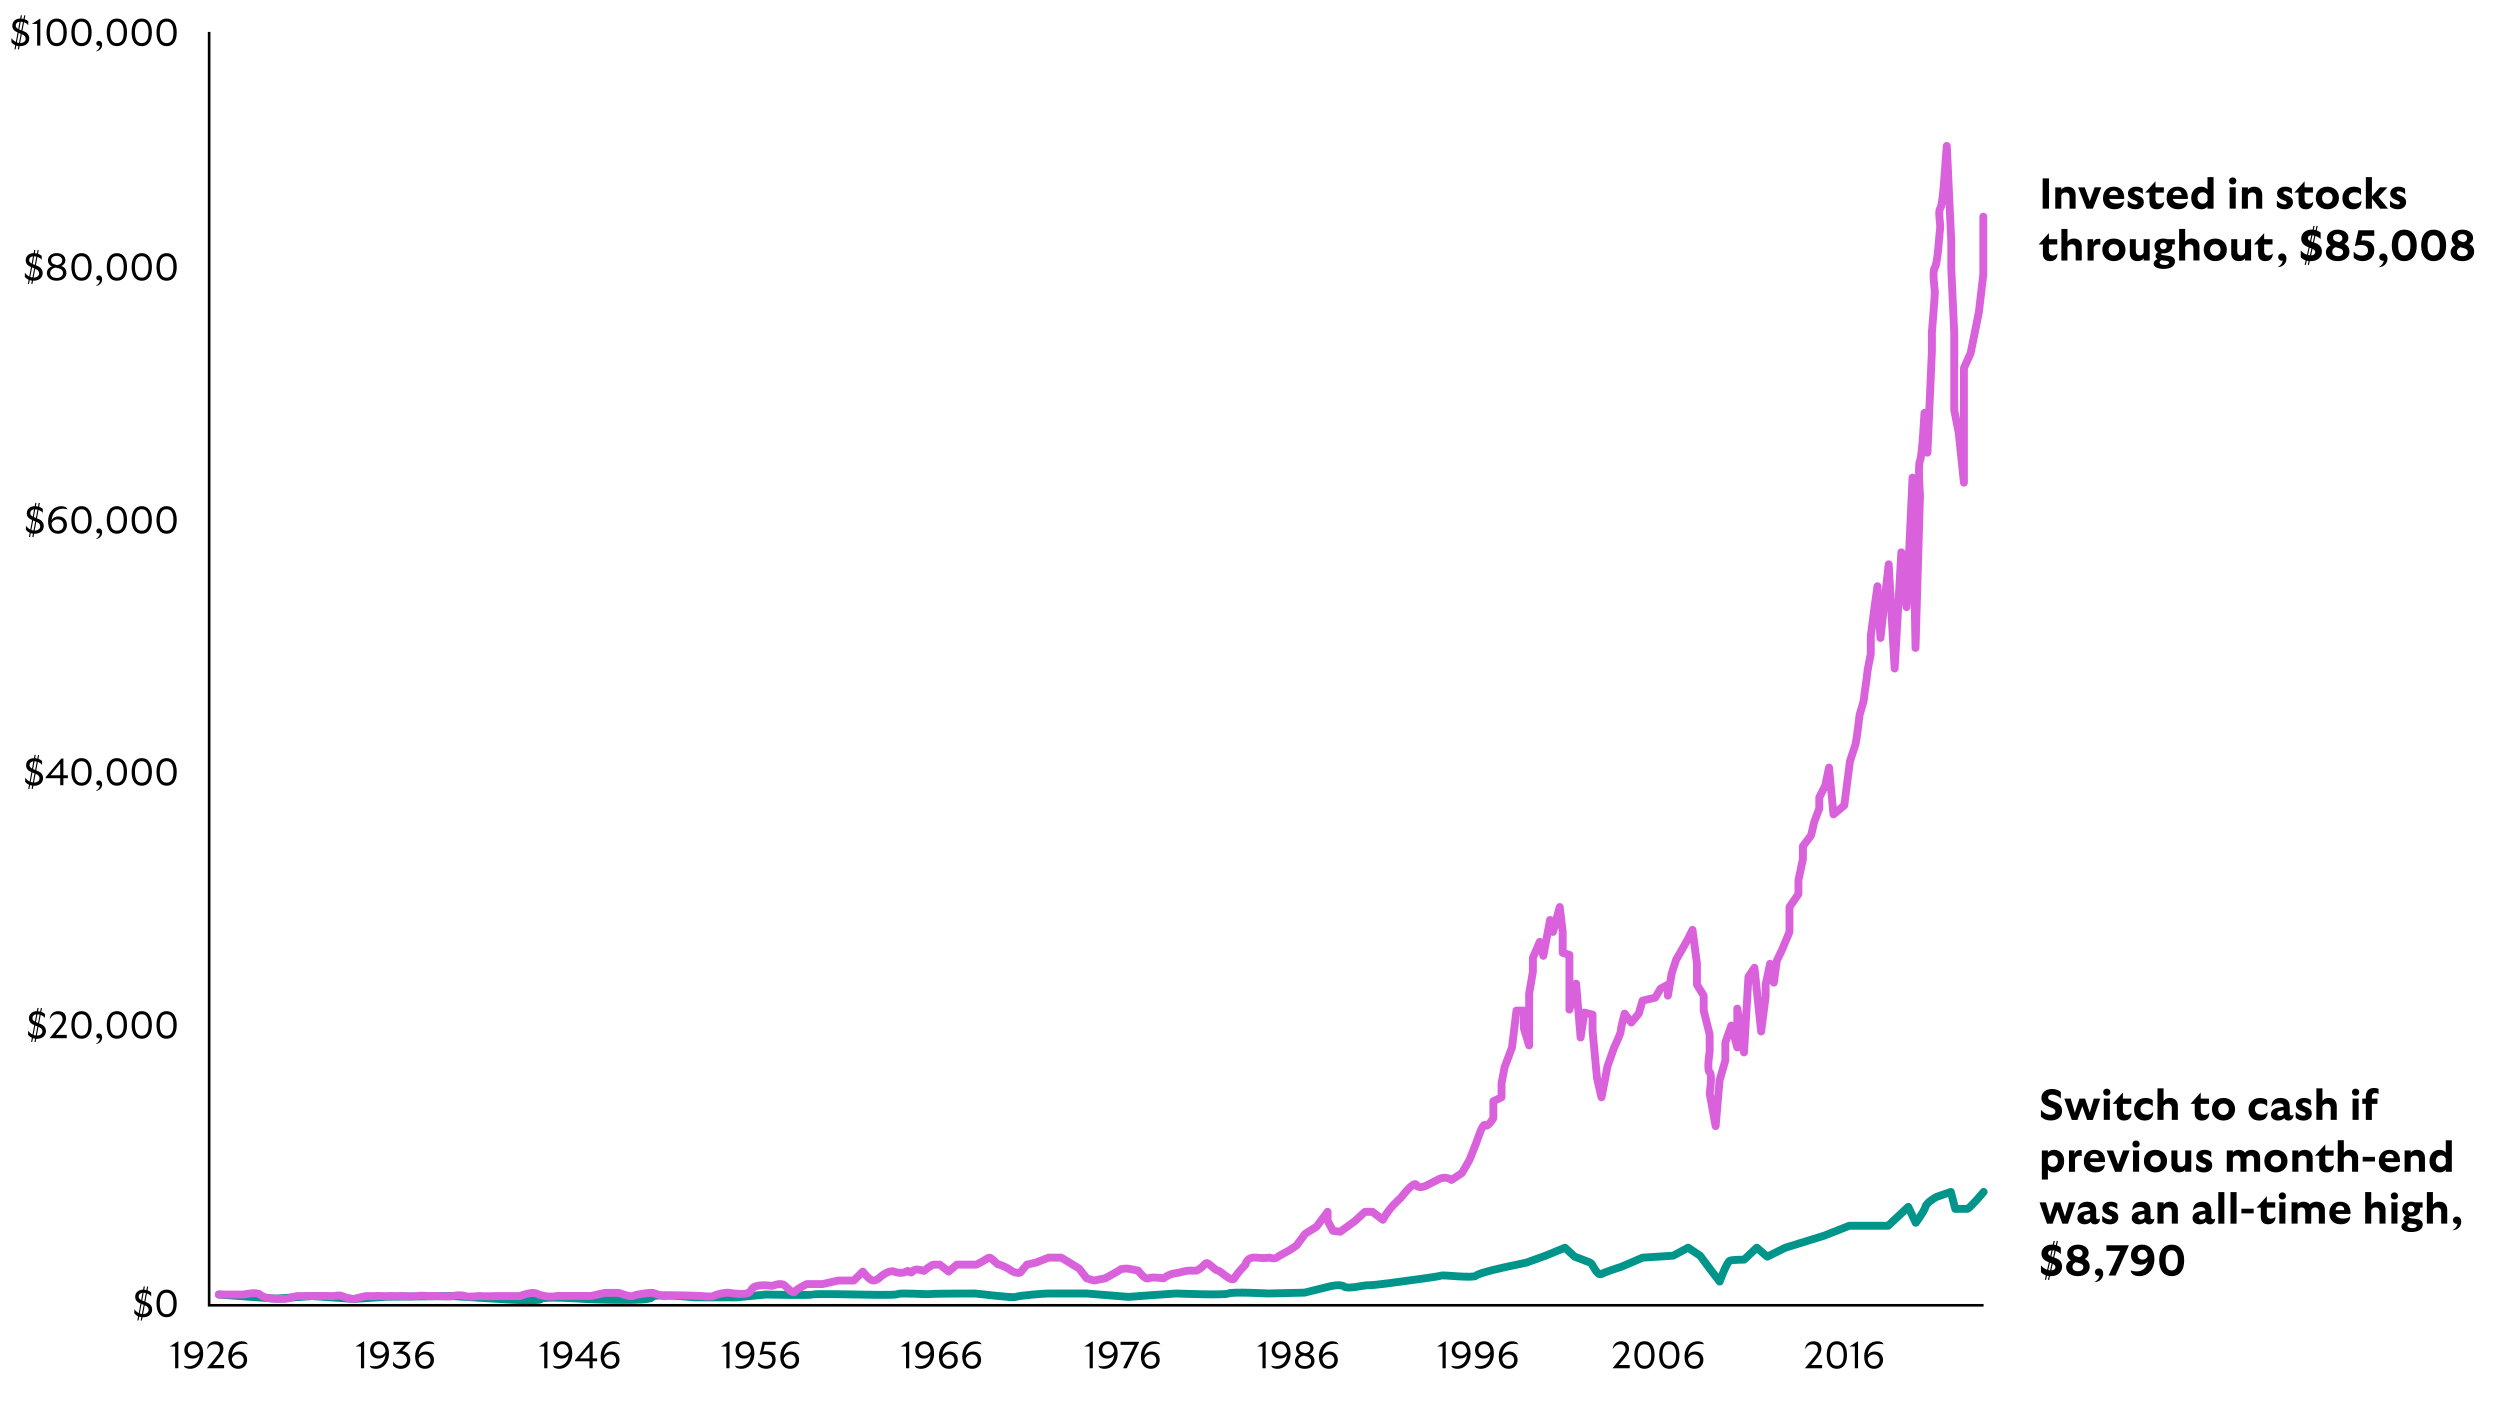 <?xml version="1.0" encoding="UTF-8"?>
<svg xmlns="http://www.w3.org/2000/svg" id="a" width="950" height="537.46" viewBox="0 0 950 537.46">
  <path d="M66.55,518.81v-7.12h-2.04l3.09-1.97h.16v10.22h-1.21v-1.14Z"></path>
  <path d="M77.21,514.34c0,3.43-2.08,5.82-5.06,5.82-1.32,0-2.14-.53-2.3-1.21.53.17.93.23,1.78.23,2.31,0,4.01-1.57,4.25-4.34-.56.95-1.42,1.41-2.62,1.41-1.94,0-3.22-1.31-3.22-3.23s1.41-3.35,3.35-3.35c2.4,0,3.81,1.67,3.81,4.67ZM73.52,515.15c1.16,0,2.03-.62,2.37-1.7-.19-1.8-1.09-2.67-2.37-2.67s-2.17.85-2.17,2.2c0,1.27.88,2.17,2.17,2.17Z"></path>
  <path d="M83.56,512.75c0-1.29-.82-1.91-2.01-1.91s-2.2.62-2.83,1.93c.04-1.83,1.31-3.09,3.25-3.09,1.74,0,2.92,1.01,2.92,2.77,0,1.34-.49,2.24-2.04,4.07l-1.85,2.18h4.17v1.25h-6.54l3.26-4.04c1.22-1.5,1.68-2.14,1.68-3.16Z"></path>
  <path d="M86.75,515.49c0-3.44,2.08-5.82,5.06-5.82,1.32,0,2.14.53,2.3,1.21-.53-.17-.93-.23-1.78-.23-2.31,0-4.01,1.57-4.25,4.34.56-.95,1.42-1.41,2.62-1.41,1.94,0,3.22,1.31,3.22,3.23s-1.41,3.35-3.35,3.35c-2.4,0-3.81-1.67-3.81-4.67ZM90.45,519.05c1.25,0,2.17-.85,2.17-2.2,0-1.26-.88-2.17-2.17-2.17-1.16,0-2.03.62-2.37,1.7.19,1.8,1.09,2.67,2.37,2.67Z"></path>
  <path d="M137.16,518.81v-7.12h-2.04l3.09-1.97h.16v10.22h-1.21v-1.14Z"></path>
  <path d="M147.82,514.34c0,3.43-2.08,5.82-5.06,5.82-1.32,0-2.14-.53-2.3-1.21.53.17.93.23,1.78.23,2.31,0,4.01-1.57,4.25-4.34-.56.95-1.42,1.41-2.62,1.41-1.94,0-3.22-1.31-3.22-3.23s1.41-3.35,3.35-3.35c2.4,0,3.81,1.67,3.81,4.67ZM144.13,515.15c1.16,0,2.03-.62,2.37-1.7-.19-1.8-1.09-2.67-2.37-2.67s-2.17.85-2.17,2.2c0,1.27.88,2.17,2.17,2.17Z"></path>
  <path d="M149.36,518.8v-1.42c.69,1.11,1.62,1.64,2.77,1.64,1.52,0,2.53-.93,2.53-2.3,0-1.55-1.26-2.39-2.9-2.39-.43,0-.85.04-1.32.17l3.21-3.45h-4.1v-1.16h6.55l-3.28,3.51c1.98.19,3.1,1.5,3.1,3.36,0,2.04-1.48,3.41-3.72,3.41-1.18,0-2.31-.53-2.85-1.37Z"></path>
  <path d="M157.74,515.49c0-3.44,2.08-5.82,5.06-5.82,1.32,0,2.14.53,2.3,1.21-.53-.17-.93-.23-1.78-.23-2.31,0-4.01,1.57-4.25,4.34.56-.95,1.42-1.41,2.62-1.41,1.94,0,3.22,1.31,3.22,3.23s-1.41,3.35-3.35,3.35c-2.4,0-3.81-1.67-3.81-4.67ZM161.43,519.05c1.25,0,2.17-.85,2.17-2.2,0-1.26-.88-2.17-2.17-2.17-1.16,0-2.03.62-2.37,1.7.19,1.8,1.09,2.67,2.37,2.67Z"></path>
  <path d="M206.8,518.81v-7.12h-2.04l3.09-1.97h.16v10.22h-1.21v-1.14Z"></path>
  <path d="M217.46,514.34c0,3.43-2.08,5.82-5.06,5.82-1.32,0-2.14-.53-2.3-1.21.53.17.93.23,1.78.23,2.31,0,4.01-1.57,4.25-4.34-.56.95-1.42,1.41-2.62,1.41-1.94,0-3.22-1.31-3.22-3.23s1.41-3.35,3.35-3.35c2.4,0,3.81,1.67,3.81,4.67ZM213.77,515.15c1.16,0,2.03-.62,2.37-1.7-.19-1.8-1.09-2.67-2.37-2.67s-2.17.85-2.17,2.2c0,1.27.88,2.17,2.17,2.17Z"></path>
  <path d="M224.01,517.29h-5.51v-.43l5.94-7.03h.78v6.35h1.7v1.11h-1.7v2.66h-1.21v-2.66ZM224.01,516.18v-4.43l-3.68,4.43h3.68Z"></path>
  <path d="M228.25,515.49c0-3.44,2.08-5.82,5.06-5.82,1.32,0,2.14.53,2.3,1.21-.53-.17-.93-.23-1.78-.23-2.31,0-4.01,1.57-4.25,4.34.56-.95,1.42-1.41,2.62-1.41,1.94,0,3.22,1.31,3.22,3.23s-1.41,3.35-3.35,3.35c-2.4,0-3.81-1.67-3.81-4.67ZM231.95,519.05c1.25,0,2.17-.85,2.17-2.2,0-1.26-.88-2.17-2.17-2.17-1.16,0-2.03.62-2.37,1.7.19,1.8,1.09,2.67,2.37,2.67Z"></path>
  <path d="M276.01,518.81v-7.12h-2.04l3.09-1.97h.16v10.22h-1.21v-1.14Z"></path>
  <path d="M286.67,514.34c0,3.43-2.08,5.82-5.06,5.82-1.32,0-2.14-.53-2.3-1.21.53.17.93.23,1.78.23,2.31,0,4.01-1.57,4.25-4.34-.56.95-1.42,1.41-2.62,1.41-1.94,0-3.22-1.31-3.22-3.23s1.41-3.35,3.35-3.35c2.4,0,3.81,1.67,3.81,4.67ZM282.98,515.15c1.16,0,2.03-.62,2.37-1.7-.19-1.8-1.09-2.67-2.37-2.67s-2.17.85-2.17,2.2c0,1.27.88,2.17,2.17,2.17Z"></path>
  <path d="M288.12,518.98v-1.38c.8.95,1.75,1.42,2.89,1.42,1.48,0,2.44-.86,2.44-2.27s-1.09-2.24-2.72-2.24c-.73,0-1.67.19-2.08.43l1.17-5.06h4.92v1.16h-4.11l-.58,2.54c.32-.07.76-.13,1.14-.13,2.16,0,3.55,1.24,3.55,3.25,0,2.11-1.51,3.45-3.64,3.45-1.19,0-2.2-.42-2.98-1.18Z"></path>
  <path d="M296.49,515.49c0-3.44,2.08-5.82,5.06-5.82,1.32,0,2.14.53,2.3,1.21-.53-.17-.93-.23-1.78-.23-2.31,0-4.01,1.57-4.25,4.34.56-.95,1.42-1.41,2.62-1.41,1.94,0,3.22,1.31,3.22,3.23s-1.41,3.35-3.35,3.35c-2.4,0-3.81-1.67-3.81-4.67ZM300.18,519.05c1.25,0,2.17-.85,2.17-2.2,0-1.26-.88-2.17-2.17-2.17-1.16,0-2.03.62-2.37,1.7.19,1.8,1.09,2.67,2.37,2.67Z"></path>
  <path d="M344.29,518.81v-7.12h-2.04l3.09-1.97h.16v10.22h-1.21v-1.14Z"></path>
  <path d="M354.96,514.34c0,3.43-2.08,5.82-5.06,5.82-1.32,0-2.14-.53-2.3-1.21.53.17.93.23,1.78.23,2.31,0,4.01-1.57,4.25-4.34-.56.95-1.42,1.41-2.62,1.41-1.94,0-3.22-1.31-3.22-3.23s1.41-3.35,3.35-3.35c2.4,0,3.81,1.67,3.81,4.67ZM351.26,515.15c1.16,0,2.03-.62,2.37-1.7-.19-1.8-1.09-2.67-2.37-2.67s-2.17.85-2.17,2.2c0,1.27.88,2.17,2.17,2.17Z"></path>
  <path d="M356.79,515.49c0-3.44,2.08-5.82,5.06-5.82,1.32,0,2.14.53,2.3,1.21-.53-.17-.93-.23-1.78-.23-2.31,0-4.01,1.57-4.25,4.34.56-.95,1.42-1.41,2.62-1.41,1.94,0,3.22,1.31,3.22,3.23s-1.41,3.35-3.35,3.35c-2.4,0-3.81-1.67-3.81-4.67ZM360.49,519.05c1.25,0,2.17-.85,2.17-2.2,0-1.26-.88-2.17-2.17-2.17-1.16,0-2.03.62-2.37,1.7.19,1.8,1.09,2.67,2.37,2.67Z"></path>
  <path d="M365.65,515.49c0-3.44,2.08-5.82,5.06-5.82,1.32,0,2.14.53,2.3,1.21-.53-.17-.93-.23-1.78-.23-2.31,0-4.01,1.57-4.25,4.34.56-.95,1.42-1.41,2.62-1.41,1.94,0,3.22,1.31,3.22,3.23s-1.41,3.35-3.35,3.35c-2.4,0-3.81-1.67-3.81-4.67ZM369.34,519.05c1.25,0,2.17-.85,2.17-2.2,0-1.26-.88-2.17-2.17-2.17-1.16,0-2.03.62-2.37,1.7.19,1.8,1.09,2.67,2.37,2.67Z"></path>
  <path d="M414.06,518.81v-7.12h-2.04l3.09-1.97h.16v10.22h-1.21v-1.14Z"></path>
  <path d="M424.72,514.34c0,3.43-2.08,5.82-5.06,5.82-1.32,0-2.14-.53-2.3-1.21.53.17.93.23,1.78.23,2.31,0,4.01-1.57,4.25-4.34-.56.95-1.42,1.41-2.62,1.41-1.94,0-3.22-1.31-3.22-3.23s1.41-3.35,3.35-3.35c2.4,0,3.81,1.67,3.81,4.67ZM421.03,515.15c1.16,0,2.03-.62,2.37-1.7-.19-1.8-1.09-2.67-2.37-2.67s-2.17.85-2.17,2.2c0,1.27.88,2.17,2.17,2.17Z"></path>
  <path d="M431.13,511.05h-5.32v-1.16h7.12l-4.76,10.06h-1.41l4.37-8.9Z"></path>
  <path d="M433.53,515.49c0-3.44,2.08-5.82,5.06-5.82,1.32,0,2.14.53,2.3,1.21-.53-.17-.93-.23-1.78-.23-2.31,0-4.01,1.57-4.25,4.34.56-.95,1.42-1.41,2.62-1.41,1.94,0,3.22,1.31,3.22,3.23s-1.41,3.35-3.35,3.35c-2.4,0-3.81-1.67-3.81-4.67ZM437.23,519.05c1.25,0,2.17-.85,2.17-2.2,0-1.26-.88-2.17-2.17-2.17-1.16,0-2.03.62-2.37,1.7.19,1.8,1.09,2.67,2.37,2.67Z"></path>
  <path d="M479.74,518.81v-7.12h-2.04l3.09-1.97h.16v10.22h-1.21v-1.14Z"></path>
  <path d="M490.41,514.34c0,3.43-2.08,5.82-5.06,5.82-1.32,0-2.14-.53-2.3-1.21.53.17.93.23,1.78.23,2.31,0,4.01-1.57,4.25-4.34-.56.95-1.42,1.41-2.62,1.41-1.94,0-3.22-1.31-3.22-3.23s1.41-3.35,3.35-3.35c2.4,0,3.81,1.67,3.81,4.67ZM486.71,515.15c1.16,0,2.03-.62,2.37-1.7-.19-1.8-1.09-2.67-2.37-2.67s-2.17.85-2.17,2.2c0,1.27.88,2.17,2.17,2.17Z"></path>
  <path d="M492.09,517.27c0-1.25.72-2.13,1.91-2.51-1.06-.52-1.51-1.41-1.51-2.36,0-1.5,1.35-2.73,3.32-2.73s3.31,1.15,3.31,2.64c0,1.08-.65,1.91-1.55,2.26,1.39.49,1.94,1.38,1.94,2.66,0,1.67-1.45,2.93-3.68,2.93s-3.74-1.18-3.74-2.89ZM495.82,519.1c1.39,0,2.4-.73,2.4-1.85,0-.89-.56-1.62-1.93-1.87l-.92-.21c-1.44.36-2.03,1.08-2.03,2.05,0,1.12.98,1.88,2.47,1.88ZM495.61,514.12l.49.1c1.37-.36,1.83-.98,1.83-1.87s-.86-1.67-2.14-1.67-2.1.72-2.1,1.62.55,1.55,1.93,1.81Z"></path>
  <path d="M501.2,515.49c0-3.44,2.08-5.82,5.06-5.82,1.32,0,2.14.53,2.3,1.21-.53-.17-.93-.23-1.78-.23-2.31,0-4.01,1.57-4.25,4.34.56-.95,1.42-1.41,2.62-1.41,1.94,0,3.22,1.31,3.22,3.23s-1.41,3.35-3.35,3.35c-2.4,0-3.81-1.67-3.81-4.67ZM504.89,519.05c1.25,0,2.17-.85,2.17-2.2,0-1.26-.88-2.17-2.17-2.17-1.16,0-2.03.62-2.37,1.7.19,1.8,1.09,2.67,2.37,2.67Z"></path>
  <path d="M548.16,518.81v-7.12h-2.04l3.09-1.97h.16v10.22h-1.21v-1.14Z"></path>
  <path d="M558.82,514.34c0,3.43-2.08,5.82-5.06,5.82-1.32,0-2.14-.53-2.3-1.21.53.17.93.23,1.78.23,2.31,0,4.01-1.57,4.25-4.34-.56.95-1.42,1.41-2.62,1.41-1.94,0-3.22-1.31-3.22-3.23s1.41-3.35,3.35-3.35c2.4,0,3.81,1.67,3.81,4.67ZM555.13,515.15c1.16,0,2.03-.62,2.37-1.7-.19-1.8-1.09-2.67-2.37-2.67s-2.17.85-2.17,2.2c0,1.27.88,2.17,2.17,2.17Z"></path>
  <path d="M567.68,514.34c0,3.43-2.08,5.82-5.06,5.82-1.32,0-2.14-.53-2.3-1.21.53.17.93.23,1.78.23,2.31,0,4.01-1.57,4.25-4.34-.56.95-1.42,1.41-2.62,1.41-1.94,0-3.22-1.31-3.22-3.23s1.41-3.35,3.35-3.35c2.4,0,3.81,1.67,3.81,4.67ZM563.98,515.15c1.16,0,2.03-.62,2.37-1.7-.19-1.8-1.09-2.67-2.37-2.67s-2.17.85-2.17,2.2c0,1.27.88,2.17,2.17,2.17Z"></path>
  <path d="M569.52,515.49c0-3.44,2.08-5.82,5.06-5.82,1.32,0,2.14.53,2.3,1.21-.53-.17-.93-.23-1.78-.23-2.31,0-4.01,1.57-4.25,4.34.56-.95,1.42-1.41,2.62-1.41,1.94,0,3.22,1.31,3.22,3.23s-1.41,3.35-3.35,3.35c-2.4,0-3.81-1.67-3.81-4.67ZM573.21,519.05c1.25,0,2.17-.85,2.17-2.2,0-1.26-.88-2.17-2.17-2.17-1.16,0-2.03.62-2.37,1.7.19,1.8,1.09,2.67,2.37,2.67Z"></path>
  <path d="M617.69,512.75c0-1.29-.82-1.91-2.01-1.91s-2.2.62-2.83,1.93c.04-1.83,1.31-3.09,3.25-3.09,1.74,0,2.92,1.01,2.92,2.77,0,1.34-.49,2.24-2.04,4.07l-1.85,2.18h4.17v1.25h-6.54l3.26-4.04c1.22-1.5,1.68-2.14,1.68-3.16Z"></path>
  <path d="M621.05,514.91c0-3.33,1.44-5.25,3.85-5.25s3.85,1.91,3.85,5.25-1.42,5.25-3.85,5.25-3.85-1.91-3.85-5.25ZM624.9,519c1.72,0,2.59-1.34,2.59-4.08s-.86-4.08-2.59-4.08-2.59,1.34-2.59,4.08.88,4.08,2.59,4.08Z"></path>
  <path d="M630.49,514.91c0-3.33,1.44-5.25,3.85-5.25s3.85,1.91,3.85,5.25-1.42,5.25-3.85,5.25-3.85-1.91-3.85-5.25ZM634.34,519c1.72,0,2.59-1.34,2.59-4.08s-.86-4.08-2.59-4.08-2.59,1.34-2.59,4.08.88,4.08,2.59,4.08Z"></path>
  <path d="M640.12,515.49c0-3.44,2.08-5.82,5.06-5.82,1.32,0,2.14.53,2.3,1.21-.53-.17-.93-.23-1.78-.23-2.31,0-4.01,1.57-4.25,4.34.56-.95,1.42-1.41,2.62-1.41,1.94,0,3.22,1.31,3.22,3.23s-1.41,3.35-3.35,3.35c-2.4,0-3.81-1.67-3.81-4.67ZM643.82,519.05c1.25,0,2.17-.85,2.17-2.2,0-1.26-.88-2.17-2.17-2.17-1.16,0-2.03.62-2.37,1.7.19,1.8,1.09,2.67,2.37,2.67Z"></path>
  <path d="M690.79,512.75c0-1.29-.82-1.91-2.01-1.91s-2.2.62-2.83,1.93c.04-1.83,1.31-3.09,3.25-3.09,1.74,0,2.92,1.01,2.92,2.77,0,1.34-.49,2.24-2.04,4.07l-1.85,2.18h4.17v1.25h-6.54l3.26-4.04c1.22-1.5,1.68-2.14,1.68-3.16Z"></path>
  <path d="M694.15,514.91c0-3.33,1.44-5.25,3.85-5.25s3.85,1.91,3.85,5.25-1.42,5.25-3.85,5.25-3.85-1.91-3.85-5.25ZM698,519c1.72,0,2.59-1.34,2.59-4.08s-.86-4.08-2.59-4.08-2.59,1.34-2.59,4.08.88,4.08,2.59,4.08Z"></path>
  <path d="M704.84,518.81v-7.12h-2.04l3.09-1.97h.16v10.22h-1.21v-1.14Z"></path>
  <path d="M708.39,515.49c0-3.44,2.08-5.82,5.06-5.82,1.32,0,2.14.53,2.3,1.21-.53-.17-.93-.23-1.78-.23-2.31,0-4.01,1.57-4.25,4.34.56-.95,1.42-1.41,2.62-1.41,1.94,0,3.22,1.31,3.22,3.23s-1.41,3.35-3.35,3.35c-2.4,0-3.81-1.67-3.81-4.67ZM712.09,519.05c1.25,0,2.17-.85,2.17-2.2,0-1.26-.88-2.17-2.17-2.17-1.16,0-2.03.62-2.37,1.7.19,1.8,1.09,2.67,2.37,2.67Z"></path>
  <path d="M6.99,17.5c-.29-.03-.55-.09-.8-.16l-.27,1.42h-.43l.29-1.58c-.55-.24-1.02-.6-1.44-1.11v-1.6c.49.66,1.05,1.16,1.68,1.47l.66-3.61-.1-.04c-1.35-.58-1.91-1.41-1.91-2.54,0-1.61,1.25-2.67,3-2.7l.23-1.22h.45l-.23,1.24c.29.01.56.06.82.11l.26-1.35h.43l-.27,1.47c.55.17,1.01.46,1.39.8v1.51c-.4-.53-.98-.92-1.61-1.14l-.6,3.22.58.23c1.34.55,2,1.47,2,2.7,0,1.75-1.38,2.92-3.45,2.92h-.22l-.23,1.22h-.45l.23-1.27ZM6.93,11.02l.5-2.76c-.88.1-1.45.63-1.45,1.42,0,.53.24.96.95,1.34ZM7.22,16.31l.66-3.48-.79-.32-.68,3.61c.26.09.53.16.81.19ZM8.12,11.52l.59-3.16c-.27-.07-.55-.1-.83-.11l-.55,2.96.79.32ZM7.69,16.34c1.25,0,2.07-.65,2.07-1.62,0-.72-.42-1.26-1.34-1.65l-.14-.06-.62,3.33h.03Z"></path>
  <path d="M14.11,16.2v-7.11h-2.04l3.09-1.97h.16v10.22h-1.21v-1.14Z"></path>
  <path d="M17.68,12.3c0-3.33,1.44-5.25,3.85-5.25s3.85,1.91,3.85,5.25-1.42,5.25-3.85,5.25-3.85-1.91-3.85-5.25ZM21.53,16.38c1.72,0,2.59-1.34,2.59-4.08s-.86-4.08-2.59-4.08-2.59,1.34-2.59,4.08.88,4.08,2.59,4.08Z"></path>
  <path d="M27.12,12.3c0-3.33,1.44-5.25,3.85-5.25s3.85,1.91,3.85,5.25-1.42,5.25-3.85,5.25-3.85-1.91-3.85-5.25ZM30.97,16.38c1.72,0,2.59-1.34,2.59-4.08s-.86-4.08-2.59-4.08-2.59,1.34-2.59,4.08.88,4.08,2.59,4.08Z"></path>
  <path d="M37.94,17.32c-.17.09-.27.1-.46.1-.46,0-.89-.43-.89-.93,0-.57.43-.96,1.01-.96.7,0,1.21.56,1.21,1.47,0,1.38-1.01,2.41-2.46,2.56.92-.56,1.57-1.25,1.6-2.23Z"></path>
  <path d="M40.57,12.3c0-3.33,1.44-5.25,3.85-5.25s3.85,1.91,3.85,5.25-1.42,5.25-3.85,5.25-3.85-1.91-3.85-5.25ZM44.42,16.38c1.72,0,2.59-1.34,2.59-4.08s-.86-4.08-2.59-4.08-2.59,1.34-2.59,4.08.88,4.08,2.59,4.08Z"></path>
  <path d="M50.01,12.3c0-3.33,1.44-5.25,3.85-5.25s3.85,1.91,3.85,5.25-1.42,5.25-3.85,5.25-3.85-1.91-3.85-5.25ZM53.87,16.38c1.72,0,2.59-1.34,2.59-4.08s-.86-4.08-2.59-4.08-2.59,1.34-2.59,4.08.88,4.08,2.59,4.08Z"></path>
  <path d="M59.46,12.3c0-3.33,1.44-5.25,3.85-5.25s3.85,1.91,3.85,5.25-1.42,5.25-3.85,5.25-3.85-1.91-3.85-5.25ZM63.31,16.38c1.72,0,2.59-1.34,2.59-4.08s-.86-4.08-2.59-4.08-2.59,1.34-2.59,4.08.88,4.08,2.59,4.08Z"></path>
  <path d="M12.09,106.64c-.29-.03-.55-.09-.8-.16l-.27,1.42h-.43l.29-1.58c-.55-.24-1.02-.6-1.44-1.11v-1.6c.49.66,1.05,1.16,1.68,1.47l.66-3.61-.1-.04c-1.35-.58-1.91-1.41-1.91-2.54,0-1.61,1.25-2.67,3-2.7l.23-1.22h.45l-.23,1.24c.29.01.56.06.82.11l.26-1.35h.43l-.27,1.47c.55.17,1.01.46,1.39.8v1.51c-.4-.53-.98-.92-1.61-1.14l-.6,3.22.58.23c1.34.55,2,1.47,2,2.7,0,1.75-1.38,2.92-3.45,2.92h-.21l-.23,1.22h-.45l.23-1.27ZM12.03,100.16l.5-2.76c-.88.1-1.45.63-1.45,1.42,0,.53.24.96.95,1.34ZM12.32,105.45l.66-3.48-.79-.32-.68,3.61c.26.09.53.16.81.19ZM13.22,100.66l.59-3.16c-.27-.07-.55-.1-.83-.12l-.55,2.96.79.32ZM12.79,105.48c1.25,0,2.07-.65,2.07-1.62,0-.72-.42-1.26-1.34-1.65l-.14-.06-.62,3.33h.03Z"></path>
  <path d="M17.81,103.79c0-1.25.72-2.13,1.91-2.52-1.06-.52-1.51-1.41-1.51-2.36,0-1.49,1.35-2.73,3.32-2.73s3.31,1.15,3.31,2.65c0,1.08-.65,1.91-1.55,2.26,1.39.49,1.94,1.38,1.94,2.66,0,1.67-1.45,2.93-3.68,2.93s-3.74-1.18-3.74-2.89ZM21.54,105.62c1.39,0,2.4-.73,2.4-1.85,0-.89-.56-1.62-1.93-1.87l-.92-.22c-1.44.36-2.03,1.08-2.03,2.06,0,1.12.98,1.88,2.47,1.88ZM21.33,100.65l.49.1c1.37-.36,1.83-.98,1.83-1.87s-.86-1.67-2.14-1.67-2.1.72-2.1,1.62.55,1.55,1.93,1.81Z"></path>
  <path d="M27.12,101.44c0-3.33,1.44-5.25,3.85-5.25s3.85,1.91,3.85,5.25-1.42,5.25-3.85,5.25-3.85-1.91-3.85-5.25ZM30.97,105.52c1.72,0,2.59-1.34,2.59-4.08s-.86-4.08-2.59-4.08-2.59,1.34-2.59,4.08.88,4.08,2.59,4.08Z"></path>
  <path d="M37.94,106.45c-.17.09-.27.1-.46.1-.46,0-.89-.43-.89-.93,0-.57.43-.96,1.01-.96.7,0,1.21.56,1.21,1.47,0,1.38-1.01,2.42-2.46,2.56.92-.56,1.57-1.25,1.6-2.23Z"></path>
  <path d="M40.57,101.44c0-3.33,1.44-5.25,3.85-5.25s3.85,1.91,3.85,5.25-1.42,5.25-3.85,5.25-3.85-1.91-3.85-5.25ZM44.43,105.52c1.72,0,2.59-1.34,2.59-4.08s-.86-4.08-2.59-4.08-2.59,1.34-2.59,4.08.88,4.08,2.59,4.08Z"></path>
  <path d="M50.02,101.44c0-3.33,1.44-5.25,3.85-5.25s3.85,1.91,3.85,5.25-1.42,5.25-3.85,5.25-3.85-1.91-3.85-5.25ZM53.87,105.52c1.72,0,2.59-1.34,2.59-4.08s-.86-4.08-2.59-4.08-2.59,1.34-2.59,4.08.88,4.08,2.59,4.08Z"></path>
  <path d="M59.46,101.44c0-3.33,1.44-5.25,3.85-5.25s3.85,1.91,3.85,5.25-1.42,5.25-3.85,5.25-3.85-1.91-3.85-5.25ZM63.31,105.52c1.72,0,2.59-1.34,2.59-4.08s-.86-4.08-2.59-4.08-2.59,1.34-2.59,4.08.88,4.08,2.59,4.08Z"></path>
  <path d="M12.5,202.79c-.29-.03-.55-.09-.8-.16l-.27,1.42h-.43l.29-1.58c-.55-.24-1.02-.6-1.44-1.11v-1.6c.49.66,1.05,1.16,1.68,1.47l.66-3.61-.1-.04c-1.35-.58-1.91-1.41-1.91-2.54,0-1.61,1.25-2.67,3-2.7l.23-1.22h.45l-.23,1.24c.29.01.56.06.82.11l.26-1.35h.43l-.27,1.47c.55.17,1.01.46,1.39.8v1.51c-.4-.53-.98-.92-1.61-1.14l-.6,3.22.58.23c1.34.55,2,1.47,2,2.7,0,1.75-1.38,2.92-3.45,2.92h-.21l-.23,1.22h-.45l.23-1.27ZM12.45,196.31l.5-2.76c-.88.1-1.45.63-1.45,1.42,0,.53.24.96.95,1.34ZM12.73,201.6l.66-3.48-.79-.32-.68,3.61c.26.09.53.16.81.19ZM13.64,196.81l.59-3.16c-.27-.07-.55-.1-.83-.12l-.55,2.96.79.32ZM13.21,201.62c1.25,0,2.07-.65,2.07-1.62,0-.72-.42-1.26-1.34-1.65l-.14-.06-.62,3.33h.03Z"></path>
  <path d="M18.27,198.16c0-3.44,2.08-5.82,5.06-5.82,1.32,0,2.14.53,2.3,1.21-.53-.17-.93-.23-1.78-.23-2.31,0-4.01,1.57-4.25,4.34.56-.95,1.42-1.41,2.62-1.41,1.94,0,3.22,1.31,3.22,3.23s-1.41,3.35-3.35,3.35c-2.4,0-3.81-1.67-3.81-4.67ZM21.96,201.72c1.25,0,2.17-.85,2.17-2.2,0-1.27-.88-2.17-2.17-2.17-1.16,0-2.03.62-2.37,1.7.19,1.8,1.09,2.67,2.37,2.67Z"></path>
  <path d="M27.12,197.58c0-3.33,1.44-5.25,3.85-5.25s3.85,1.91,3.85,5.25-1.42,5.25-3.85,5.25-3.85-1.91-3.85-5.25ZM30.97,201.67c1.72,0,2.59-1.34,2.59-4.08s-.86-4.08-2.59-4.08-2.59,1.34-2.59,4.08.88,4.08,2.59,4.08Z"></path>
  <path d="M37.94,202.6c-.17.09-.27.1-.46.1-.46,0-.89-.43-.89-.93,0-.57.43-.96,1.01-.96.7,0,1.21.56,1.21,1.47,0,1.38-1.01,2.42-2.46,2.56.92-.56,1.57-1.25,1.6-2.23Z"></path>
  <path d="M40.57,197.58c0-3.33,1.44-5.25,3.85-5.25s3.85,1.91,3.85,5.25-1.42,5.25-3.85,5.25-3.85-1.91-3.85-5.25ZM44.42,201.67c1.72,0,2.59-1.34,2.59-4.08s-.86-4.08-2.59-4.08-2.59,1.34-2.59,4.08.88,4.08,2.59,4.08Z"></path>
  <path d="M50.01,197.58c0-3.33,1.44-5.25,3.85-5.25s3.85,1.91,3.85,5.25-1.42,5.25-3.85,5.25-3.85-1.91-3.85-5.25ZM53.87,201.67c1.72,0,2.59-1.34,2.59-4.08s-.86-4.08-2.59-4.08-2.59,1.34-2.59,4.08.88,4.08,2.59,4.08Z"></path>
  <path d="M59.46,197.58c0-3.33,1.44-5.25,3.85-5.25s3.85,1.91,3.85,5.25-1.42,5.25-3.85,5.25-3.85-1.91-3.85-5.25ZM63.31,201.67c1.72,0,2.59-1.34,2.59-4.08s-.86-4.08-2.59-4.08-2.59,1.34-2.59,4.08.88,4.08,2.59,4.08Z"></path>
  <path d="M12.23,298.54c-.29-.03-.55-.09-.8-.16l-.27,1.42h-.43l.29-1.58c-.55-.24-1.02-.6-1.44-1.11v-1.59c.49.66,1.05,1.16,1.68,1.47l.66-3.61-.1-.04c-1.35-.57-1.91-1.41-1.91-2.54,0-1.61,1.25-2.67,3-2.7l.23-1.22h.45l-.23,1.24c.29.01.56.06.82.12l.26-1.35h.43l-.27,1.47c.55.17,1.01.46,1.39.81v1.51c-.4-.53-.98-.92-1.61-1.14l-.6,3.22.58.23c1.34.55,2,1.47,2,2.7,0,1.75-1.38,2.92-3.45,2.92h-.22l-.23,1.22h-.45l.23-1.26ZM12.17,292.05l.5-2.76c-.88.1-1.45.63-1.45,1.42,0,.53.24.96.95,1.34ZM12.46,297.34l.66-3.48-.79-.32-.68,3.61c.26.09.53.16.81.19ZM13.37,292.56l.59-3.16c-.27-.07-.55-.1-.83-.11l-.55,2.96.79.32ZM12.94,297.37c1.25,0,2.07-.65,2.07-1.62,0-.72-.42-1.26-1.34-1.65l-.14-.06-.62,3.33h.03Z"></path>
  <path d="M22.88,295.71h-5.51v-.43l5.94-7.03h.78v6.35h1.7v1.11h-1.7v2.66h-1.21v-2.66ZM22.88,294.6v-4.43l-3.68,4.43h3.68Z"></path>
  <path d="M27.12,293.33c0-3.33,1.44-5.25,3.85-5.25s3.85,1.91,3.85,5.25-1.42,5.25-3.85,5.25-3.85-1.91-3.85-5.25ZM30.97,297.42c1.72,0,2.59-1.34,2.59-4.08s-.86-4.08-2.59-4.08-2.59,1.34-2.59,4.08.88,4.08,2.59,4.08Z"></path>
  <path d="M37.94,298.35c-.17.09-.27.1-.46.1-.46,0-.89-.43-.89-.93,0-.58.43-.96,1.01-.96.7,0,1.21.56,1.21,1.47,0,1.38-1.01,2.41-2.46,2.56.92-.56,1.57-1.25,1.6-2.23Z"></path>
  <path d="M40.57,293.33c0-3.33,1.44-5.25,3.85-5.25s3.85,1.91,3.85,5.25-1.42,5.25-3.85,5.25-3.85-1.91-3.85-5.25ZM44.43,297.42c1.72,0,2.59-1.34,2.59-4.08s-.86-4.08-2.59-4.08-2.59,1.34-2.59,4.08.88,4.08,2.59,4.08Z"></path>
  <path d="M50.02,293.33c0-3.33,1.44-5.25,3.85-5.25s3.85,1.91,3.85,5.25-1.42,5.25-3.85,5.25-3.85-1.91-3.85-5.25ZM53.87,297.42c1.72,0,2.59-1.34,2.59-4.08s-.86-4.08-2.59-4.08-2.59,1.34-2.59,4.08.88,4.08,2.59,4.08Z"></path>
  <path d="M59.46,293.33c0-3.33,1.44-5.25,3.85-5.25s3.85,1.91,3.85,5.25-1.42,5.25-3.85,5.25-3.85-1.91-3.85-5.25ZM63.31,297.42c1.72,0,2.59-1.34,2.59-4.08s-.86-4.08-2.59-4.08-2.59,1.34-2.59,4.08.88,4.08,2.59,4.08Z"></path>
  <path d="M13.32,394.68c-.29-.03-.55-.09-.8-.16l-.27,1.42h-.43l.29-1.58c-.55-.24-1.02-.6-1.44-1.11v-1.59c.49.66,1.05,1.16,1.68,1.47l.66-3.61-.1-.04c-1.35-.57-1.91-1.41-1.91-2.54,0-1.61,1.25-2.67,3-2.7l.23-1.22h.45l-.23,1.24c.29.01.56.06.82.12l.26-1.35h.43l-.27,1.47c.55.17,1.01.46,1.39.81v1.51c-.4-.53-.98-.92-1.61-1.14l-.6,3.22.58.23c1.34.55,2,1.47,2,2.7,0,1.75-1.38,2.92-3.45,2.92h-.22l-.23,1.22h-.45l.23-1.26ZM13.27,388.2l.5-2.76c-.88.1-1.45.63-1.45,1.42,0,.53.24.96.95,1.34ZM13.55,393.49l.66-3.48-.79-.32-.68,3.61c.26.09.53.16.81.19ZM14.46,388.71l.59-3.16c-.27-.07-.55-.1-.83-.12l-.55,2.96.79.32ZM14.03,393.52c1.25,0,2.07-.65,2.07-1.62,0-.72-.42-1.26-1.34-1.65l-.14-.06-.62,3.33h.03Z"></path>
  <path d="M23.76,387.31c0-1.29-.82-1.91-2.01-1.91s-2.2.62-2.83,1.93c.04-1.83,1.31-3.09,3.25-3.09,1.74,0,2.92,1.01,2.92,2.77,0,1.34-.49,2.24-2.04,4.07l-1.85,2.18h4.17v1.25h-6.54l3.26-4.04c1.22-1.5,1.68-2.14,1.68-3.16Z"></path>
  <path d="M27.12,389.48c0-3.33,1.44-5.25,3.85-5.25s3.85,1.91,3.85,5.25-1.42,5.25-3.85,5.25-3.85-1.91-3.85-5.25ZM30.97,393.56c1.72,0,2.59-1.34,2.59-4.08s-.86-4.08-2.59-4.08-2.59,1.34-2.59,4.08.88,4.08,2.59,4.08Z"></path>
  <path d="M37.94,394.5c-.17.09-.27.1-.46.1-.46,0-.89-.43-.89-.93,0-.58.43-.96,1.01-.96.7,0,1.21.56,1.21,1.47,0,1.38-1.01,2.42-2.46,2.56.92-.56,1.57-1.25,1.6-2.23Z"></path>
  <path d="M40.57,389.48c0-3.33,1.44-5.25,3.85-5.25s3.85,1.91,3.85,5.25-1.42,5.25-3.85,5.25-3.85-1.91-3.85-5.25ZM44.42,393.56c1.72,0,2.59-1.34,2.59-4.08s-.86-4.08-2.59-4.08-2.59,1.34-2.59,4.08.88,4.08,2.59,4.08Z"></path>
  <path d="M50.01,389.48c0-3.33,1.44-5.25,3.85-5.25s3.85,1.91,3.85,5.25-1.42,5.25-3.85,5.25-3.85-1.91-3.85-5.25ZM53.87,393.56c1.72,0,2.59-1.34,2.59-4.08s-.86-4.08-2.59-4.08-2.59,1.34-2.59,4.08.88,4.08,2.59,4.08Z"></path>
  <path d="M59.46,389.48c0-3.33,1.44-5.25,3.85-5.25s3.85,1.91,3.85,5.25-1.42,5.25-3.85,5.25-3.85-1.91-3.85-5.25ZM63.31,393.56c1.72,0,2.59-1.34,2.59-4.08s-.86-4.08-2.59-4.08-2.59,1.34-2.59,4.08.88,4.08,2.59,4.08Z"></path>
  <path d="M53.69,500.51c-.29-.03-.55-.09-.8-.16l-.27,1.42h-.43l.29-1.58c-.55-.24-1.02-.6-1.44-1.11v-1.59c.49.66,1.05,1.16,1.68,1.47l.66-3.61-.1-.04c-1.35-.57-1.91-1.41-1.91-2.54,0-1.61,1.25-2.67,3-2.7l.23-1.22h.45l-.23,1.24c.29.01.56.06.82.12l.26-1.35h.43l-.27,1.47c.55.17,1.01.46,1.39.81v1.51c-.4-.53-.98-.92-1.61-1.14l-.6,3.22.58.23c1.34.55,2,1.47,2,2.7,0,1.75-1.38,2.92-3.45,2.92h-.22l-.23,1.22h-.45l.23-1.26ZM53.64,494.02l.5-2.76c-.88.1-1.45.63-1.45,1.42,0,.53.24.96.95,1.34ZM53.92,499.31l.66-3.48-.79-.32-.68,3.61c.26.09.53.16.81.19ZM54.83,494.53l.59-3.16c-.27-.07-.55-.1-.83-.11l-.55,2.96.79.32ZM54.4,499.34c1.25,0,2.07-.65,2.07-1.62,0-.72-.42-1.26-1.34-1.65l-.14-.06-.62,3.33h.03Z"></path>
  <path d="M59.46,495.3c0-3.33,1.44-5.25,3.85-5.25s3.85,1.91,3.85,5.25-1.42,5.25-3.85,5.25-3.85-1.91-3.85-5.25ZM63.31,499.39c1.72,0,2.59-1.34,2.59-4.08s-.86-4.08-2.59-4.08-2.59,1.34-2.59,4.08.88,4.08,2.59,4.08Z"></path>
  <path d="M776.21,77.92v-10.13h2.4v11.49h-2.4v-1.36Z"></path>
  <path d="M786.44,78.05v-3.3c0-1.03-.56-1.62-1.51-1.62-.77,0-1.31.36-1.63,1.05v5.11h-2.3v-8.09h2.3v.92c.48-.74,1.31-1.17,2.41-1.17,1.97,0,3.02,1.26,3.02,3.1v5.24h-2.3v-1.23Z"></path>
  <path d="M792.78,72.83l1.31,3.68,1.31-3.71q.28-.79.56-1.61h2.5l-.72,1.86-2.46,6.24h-2.38l-2.48-6.3-.72-1.79h2.5l.59,1.64Z"></path>
  <path d="M799.14,75.29c0-2.58,1.54-4.35,4.05-4.35,2.73,0,4.07,1.69,4.02,4.65h-5.7c.15,1.18,1.36,1.77,2.92,1.77,1.13,0,2.17-.33,2.63-.89,0,1.89-1.28,3.05-3.58,3.05-2.66,0-4.35-1.63-4.35-4.24ZM804.82,74.15c0-.95-.54-1.69-1.64-1.69-1,0-1.61.67-1.67,1.69h3.32Z"></path>
  <path d="M808.53,78.46v-2.25c.72.89,1.99,1.49,2.89,1.49.56,0,.85-.23.85-.64,0-.36-.16-.53-.57-.71l-1.51-.67c-1.03-.48-1.56-1.17-1.56-2.23,0-1.46,1.3-2.51,3.1-2.51,1.04,0,1.82.23,2.54.77v2.08c-.53-.59-1.67-1.12-2.46-1.12-.49,0-.79.21-.79.57,0,.33.2.51.62.71l1.48.66c1.04.46,1.53,1.17,1.53,2.27,0,1.56-1.31,2.64-3.15,2.64-1.2,0-2.2-.34-2.97-1.07Z"></path>
  <path d="M816.8,76.74v-3.55h-1.62l3.91-4.33v2.33h3.17v2h-3.17v2.66c0,1,.58,1.54,1.51,1.54.79,0,1.41-.3,1.77-.8,0,1.9-1.04,2.94-2.82,2.94s-2.74-1.03-2.74-2.79Z"></path>
  <path d="M823.33,75.29c0-2.58,1.54-4.35,4.05-4.35,2.73,0,4.07,1.69,4.02,4.65h-5.7c.15,1.18,1.36,1.77,2.92,1.77,1.13,0,2.17-.33,2.63-.89,0,1.89-1.28,3.05-3.58,3.05-2.66,0-4.35-1.63-4.35-4.24ZM829.01,74.15c0-.95-.54-1.69-1.64-1.69-1,0-1.61.67-1.67,1.69h3.32Z"></path>
  <path d="M838.85,67.3h2.3v11.99h-2.3v-.82c-.53.71-1.38,1.07-2.36,1.07-2.13,0-3.83-1.59-3.83-4.29s1.69-4.3,3.83-4.3c.99,0,1.84.36,2.36,1.05v-4.7ZM837.03,77.41c.8,0,1.48-.39,1.82-1.18v-1.99c-.34-.79-1.02-1.18-1.82-1.18-1.1,0-1.97.82-1.97,2.18s.87,2.17,1.97,2.17Z"></path>
  <path d="M848.43,67.4c.79,0,1.38.59,1.38,1.35s-.59,1.35-1.38,1.35-1.38-.56-1.38-1.35.59-1.35,1.38-1.35ZM847.28,78.05v-6.86h2.3v8.09h-2.3v-1.23Z"></path>
  <path d="M857.35,78.05v-3.3c0-1.03-.56-1.62-1.51-1.62-.77,0-1.31.36-1.63,1.05v5.11h-2.3v-8.09h2.3v.92c.48-.74,1.31-1.17,2.41-1.17,1.97,0,3.02,1.26,3.02,3.1v5.24h-2.3v-1.23Z"></path>
  <path d="M865.2,78.46v-2.25c.72.89,1.99,1.49,2.89,1.49.56,0,.85-.23.85-.64,0-.36-.16-.53-.57-.71l-1.51-.67c-1.03-.48-1.56-1.17-1.56-2.23,0-1.46,1.3-2.51,3.1-2.51,1.04,0,1.82.23,2.54.77v2.08c-.53-.59-1.67-1.12-2.46-1.12-.49,0-.79.21-.79.57,0,.33.2.51.62.71l1.48.66c1.04.46,1.53,1.17,1.53,2.27,0,1.56-1.31,2.64-3.15,2.64-1.2,0-2.2-.34-2.97-1.07Z"></path>
  <path d="M873.46,76.74v-3.55h-1.62l3.91-4.33v2.33h3.17v2h-3.17v2.66c0,1,.58,1.54,1.51,1.54.79,0,1.41-.3,1.77-.8,0,1.9-1.04,2.94-2.82,2.94s-2.74-1.03-2.74-2.79Z"></path>
  <path d="M880,75.21c0-2.68,1.99-4.27,4.4-4.27s4.4,1.59,4.4,4.27-1.99,4.32-4.4,4.32-4.4-1.64-4.4-4.32ZM884.4,77.41c1.2,0,2-.9,2-2.2s-.8-2.15-2-2.15-2,.87-2,2.15.8,2.2,2,2.2Z"></path>
  <path d="M890.11,75.33c0-2.54,1.77-4.38,4.35-4.38,1.18,0,2.08.28,2.73.82v2.41c-.44-.64-1.26-1.12-2.35-1.12-1.4,0-2.3.79-2.3,2.1s.9,2.15,2.51,2.15c1,0,1.84-.39,2.32-1.1,0,2.28-1.18,3.32-3.25,3.32-2.35,0-4.01-1.59-4.01-4.2Z"></path>
  <path d="M901.32,75.38v3.91h-2.3v-11.99h2.3v7.32l1.72-1.95,1.31-1.48h2.87l-1.63,1.76-1.79,1.92,2.56,3.09c.46.57.57.67,1.08,1.33h-3l-3.14-3.91Z"></path>
  <path d="M908.2,78.46v-2.25c.72.89,1.99,1.49,2.89,1.49.56,0,.85-.23.85-.64,0-.36-.16-.53-.57-.71l-1.51-.67c-1.03-.48-1.56-1.17-1.56-2.23,0-1.46,1.3-2.51,3.1-2.51,1.04,0,1.82.23,2.54.77v2.08c-.53-.59-1.67-1.12-2.46-1.12-.49,0-.79.21-.79.57,0,.33.2.51.62.71l1.48.66c1.04.46,1.53,1.17,1.53,2.27,0,1.56-1.31,2.64-3.15,2.64-1.2,0-2.2-.34-2.97-1.07Z"></path>
  <path d="M776.29,96.45v-3.55h-1.62l3.91-4.33v2.33h3.17v2h-3.17v2.66c0,1,.58,1.54,1.51,1.54.79,0,1.41-.3,1.77-.8,0,1.9-1.04,2.94-2.82,2.94s-2.74-1.03-2.74-2.79Z"></path>
  <path d="M788.77,97.76v-3.3c0-1.03-.56-1.63-1.51-1.63-.77,0-1.31.36-1.63,1.05v5.11h-2.3v-11.99h2.3v4.81c.48-.74,1.31-1.17,2.41-1.17,1.97,0,3.02,1.26,3.02,3.1v5.24h-2.3v-1.23Z"></path>
  <path d="M793.29,97.76v-6.86h2.08v1.4c.3-1.03,1.02-1.56,2.05-1.56.3,0,.56.03.71.11v2.17c-.21-.07-.48-.11-.82-.11-.77,0-1.49.36-1.72,1.28v4.81h-2.3v-1.23Z"></path>
  <path d="M798.88,94.92c0-2.68,1.99-4.27,4.4-4.27s4.4,1.59,4.4,4.27-1.99,4.32-4.4,4.32-4.4-1.64-4.4-4.32ZM803.28,97.12c1.2,0,2-.9,2-2.2s-.8-2.15-2-2.15-2,.87-2,2.15.8,2.2,2,2.2Z"></path>
  <path d="M814.58,90.9h2.3v8.09h-2.3v-.84c-.46.69-1.3,1.08-2.38,1.08-1.87,0-2.87-1.26-2.87-3.1v-5.24h2.28v4.53c0,1.03.54,1.63,1.48,1.63.72,0,1.21-.34,1.49-1.03v-5.12Z"></path>
  <path d="M818.37,100.19c0-.77.54-1.38,1.48-1.71-.44-.28-.72-.71-.72-1.26,0-.61.39-1.1.94-1.4-.85-.48-1.36-1.3-1.36-2.33,0-1.74,1.35-2.84,3.37-2.84.56,0,1.07.08,1.51.25h2.84v2h-1.03c.03.18.05.38.05.59,0,1.69-1.35,2.81-3.37,2.81-.21,0-.43-.02-.62-.03-.13.05-.21.15-.21.26,0,.23.18.36.61.41l2.17.28c1.71.2,2.46.92,2.46,2.13,0,1.58-1.41,2.84-4.33,2.84-2.18,0-3.76-.74-3.76-2ZM822.56,100.69c1.12,0,1.67-.36,1.67-.89,0-.31-.21-.54-.84-.64l-2.12-.3c-.34.16-.62.48-.62.84,0,.66.82.98,1.9.98ZM822.07,94.74c.75,0,1.3-.51,1.3-1.25s-.56-1.28-1.3-1.28-1.28.51-1.28,1.28.54,1.25,1.28,1.25Z"></path>
  <path d="M833.5,97.76v-3.3c0-1.03-.56-1.63-1.51-1.63-.77,0-1.31.36-1.63,1.05v5.11h-2.3v-11.99h2.3v4.81c.48-.74,1.31-1.17,2.41-1.17,1.97,0,3.02,1.26,3.02,3.1v5.24h-2.3v-1.23Z"></path>
  <path d="M837.41,94.92c0-2.68,1.99-4.27,4.4-4.27s4.4,1.59,4.4,4.27-1.99,4.32-4.4,4.32-4.4-1.64-4.4-4.32ZM841.81,97.12c1.2,0,2-.9,2-2.2s-.8-2.15-2-2.15-2,.87-2,2.15.8,2.2,2,2.2Z"></path>
  <path d="M853.11,90.9h2.3v8.09h-2.3v-.84c-.46.69-1.3,1.08-2.38,1.08-1.87,0-2.87-1.26-2.87-3.1v-5.24h2.28v4.53c0,1.03.54,1.63,1.48,1.63.72,0,1.21-.34,1.49-1.03v-5.12Z"></path>
  <path d="M858.09,96.45v-3.55h-1.62l3.91-4.33v2.33h3.17v2h-3.17v2.66c0,1,.58,1.54,1.51,1.54.79,0,1.41-.3,1.77-.8,0,1.9-1.04,2.94-2.82,2.94s-2.74-1.03-2.74-2.79Z"></path>
  <path d="M867.42,99.01c-.13.05-.25.07-.36.07-.66,0-1.35-.59-1.35-1.36,0-.89.69-1.41,1.43-1.41,1.03,0,1.71.74,1.71,1.95,0,1.71-1.25,3.2-3.38,3.28,1.17-.67,1.86-1.44,1.95-2.53Z"></path>
  <path d="M877.26,99.21c-.23-.03-.46-.08-.69-.13l-.34,1.56h-.46l.38-1.69c-.72-.25-1.36-.66-1.87-1.21v-2.58c.66.77,1.46,1.35,2.36,1.64l.64-2.84-.59-.25c-1.49-.64-2.22-1.66-2.22-3.04,0-2.04,1.67-3.42,3.96-3.42.12,0,.25,0,.36.02l.31-1.41h.46l-.33,1.44c.25.03.48.07.69.13l.36-1.58h.46l-.38,1.71c.54.18,1.03.46,1.48.82v2.5c-.49-.54-1.21-.97-1.95-1.23l-.57,2.5.77.3c1.48.56,2.23,1.64,2.23,3.14,0,2.27-1.72,3.66-4.35,3.66h-.26l-.31,1.4h-.46l.33-1.43ZM877.81,91.54l.48-2.13c-.82.07-1.28.46-1.28,1.08,0,.46.23.79.8,1.05ZM877.75,97.02l.59-2.61-.66-.28-.62,2.79c.23.05.46.08.69.1ZM879.77,95.79c0-.53-.33-.9-1.02-1.2l-.54,2.45c.97-.03,1.56-.51,1.56-1.25ZM878.9,91.98l.54-2.45c-.23-.07-.46-.1-.69-.11l-.53,2.3.67.26Z"></path>
  <path d="M883.84,95.88c0-1.26.66-2.18,1.82-2.64-.89-.57-1.41-1.48-1.41-2.63,0-1.82,1.64-3.35,4.04-3.35s4.09,1.3,4.09,3.09c0,1.17-.71,1.95-1.49,2.36,1.35.62,1.9,1.58,1.9,3.02,0,1.92-1.77,3.51-4.45,3.51s-4.5-1.43-4.5-3.37ZM888.34,97.37c1.2,0,2.04-.62,2.04-1.58,0-.74-.46-1.25-1.53-1.48l-1.31-.38c-.87.38-1.28.97-1.28,1.77,0,.98.79,1.66,2.08,1.66ZM888.1,91.84l.72.2c.94-.33,1.28-.82,1.28-1.53,0-.87-.75-1.54-1.81-1.54s-1.74.56-1.74,1.36c0,.69.43,1.25,1.54,1.51Z"></path>
  <path d="M894.4,97.94v-2.35c.89,1.05,1.92,1.54,3.1,1.54,1.44,0,2.33-.71,2.33-2s-.92-2.04-2.63-2.04c-.85,0-1.82.18-2.36.48l1.36-6.08h6.03v2.12h-4.55l-.39,1.82c.31-.05.64-.08,1-.08,2.48,0,3.94,1.49,3.94,3.66,0,2.64-1.87,4.22-4.45,4.22-1.38,0-2.48-.44-3.38-1.3Z"></path>
  <path d="M905.82,99.01c-.13.05-.25.07-.36.07-.66,0-1.35-.59-1.35-1.36,0-.89.69-1.41,1.43-1.41,1.03,0,1.71.74,1.71,1.95,0,1.71-1.25,3.2-3.38,3.28,1.17-.67,1.86-1.44,1.95-2.53Z"></path>
  <path d="M908.87,93.25c0-3.83,1.82-5.99,4.75-5.99s4.75,2.17,4.75,5.99-1.81,5.99-4.75,5.99-4.75-2.17-4.75-5.99ZM913.62,97.07c1.54,0,2.35-1.18,2.35-3.83s-.8-3.83-2.35-3.83-2.33,1.18-2.33,3.83.8,3.83,2.33,3.83Z"></path>
  <path d="M920.04,93.25c0-3.83,1.82-5.99,4.75-5.99s4.75,2.17,4.75,5.99-1.81,5.99-4.75,5.99-4.75-2.17-4.75-5.99ZM924.79,97.07c1.54,0,2.35-1.18,2.35-3.83s-.8-3.83-2.35-3.83-2.33,1.18-2.33,3.83.8,3.83,2.33,3.83Z"></path>
  <path d="M931.23,95.88c0-1.26.66-2.18,1.82-2.64-.89-.57-1.41-1.48-1.41-2.63,0-1.82,1.64-3.35,4.04-3.35s4.09,1.3,4.09,3.09c0,1.17-.71,1.95-1.49,2.36,1.35.62,1.9,1.58,1.9,3.02,0,1.92-1.77,3.51-4.45,3.51s-4.5-1.43-4.5-3.37ZM935.73,97.37c1.2,0,2.04-.62,2.04-1.58,0-.74-.46-1.25-1.53-1.48l-1.31-.38c-.87.38-1.28.97-1.28,1.77,0,.98.79,1.66,2.08,1.66ZM935.48,91.84l.72.2c.94-.33,1.28-.82,1.28-1.53,0-.87-.75-1.54-1.81-1.54s-1.74.56-1.74,1.36c0,.69.43,1.25,1.54,1.51Z"></path>
  <path d="M775.55,424.3v-2.58c1,1.18,2.35,1.89,3.84,1.89,1.03,0,1.66-.49,1.66-1.25,0-.56-.36-.94-1.12-1.25l-1.97-.84c-1.49-.64-2.22-1.66-2.22-3.04,0-2.04,1.67-3.42,3.96-3.42,1.38,0,2.5.39,3.42,1.13v2.5c-.82-.9-2.25-1.48-3.35-1.48-.94,0-1.48.41-1.48,1.08,0,.51.28.85,1.02,1.15l2.05.8c1.48.56,2.23,1.64,2.23,3.14,0,2.27-1.72,3.66-4.35,3.66-1.53,0-2.79-.53-3.69-1.51Z"></path>
  <path d="M787.35,419.1l1.08,3.73,1.77-5.35h2.13l1.77,5.35,1.07-3.66q.25-.85.48-1.69h2.43l-.64,1.82-2.18,6.27h-2.15l-1.84-5.21-1.84,5.21h-2.15l-2.22-6.32-.61-1.77h2.43l.46,1.63Z"></path>
  <path d="M800.59,413.68c.79,0,1.38.59,1.38,1.35s-.59,1.35-1.38,1.35-1.38-.56-1.38-1.35.59-1.35,1.38-1.35ZM799.44,424.33v-6.86h2.3v8.09h-2.3v-1.23Z"></path>
  <path d="M804.41,423.02v-3.55h-1.62l3.91-4.33v2.33h3.17v2h-3.17v2.66c0,1,.58,1.54,1.51,1.54.79,0,1.41-.3,1.77-.8,0,1.9-1.04,2.94-2.82,2.94s-2.74-1.03-2.74-2.79Z"></path>
  <path d="M810.95,421.61c0-2.54,1.77-4.38,4.35-4.38,1.18,0,2.08.28,2.73.82v2.41c-.44-.64-1.26-1.12-2.35-1.12-1.4,0-2.3.79-2.3,2.1s.9,2.15,2.51,2.15c1,0,1.84-.39,2.32-1.1,0,2.28-1.18,3.32-3.25,3.32-2.35,0-4.01-1.59-4.01-4.2Z"></path>
  <path d="M825.29,424.33v-3.3c0-1.03-.56-1.63-1.51-1.63-.77,0-1.31.36-1.63,1.05v5.11h-2.3v-11.99h2.3v4.81c.48-.74,1.31-1.17,2.41-1.17,1.97,0,3.02,1.26,3.02,3.1v5.24h-2.3v-1.23Z"></path>
  <path d="M833.99,423.02v-3.55h-1.62l3.91-4.33v2.33h3.17v2h-3.17v2.66c0,1,.58,1.54,1.51,1.54.79,0,1.41-.3,1.77-.8,0,1.9-1.04,2.94-2.82,2.94s-2.74-1.03-2.74-2.79Z"></path>
  <path d="M840.53,421.49c0-2.68,1.99-4.27,4.4-4.27s4.4,1.59,4.4,4.27-1.99,4.32-4.4,4.32-4.4-1.64-4.4-4.32ZM844.93,423.69c1.2,0,2-.9,2-2.2s-.8-2.15-2-2.15-2,.87-2,2.15.8,2.2,2,2.2Z"></path>
  <path d="M854.44,421.61c0-2.54,1.77-4.38,4.35-4.38,1.18,0,2.08.28,2.73.82v2.41c-.44-.64-1.26-1.12-2.35-1.12-1.4,0-2.3.79-2.3,2.1s.9,2.15,2.51,2.15c1,0,1.84-.39,2.32-1.1,0,2.28-1.18,3.32-3.25,3.32-2.35,0-4.01-1.59-4.01-4.2Z"></path>
  <path d="M868.01,424.87c-.39.48-1.26.94-2.32.94-1.64,0-2.74-.95-2.74-2.33s.98-2.27,2.68-2.56l2.17-.38c-.03-.79-.66-1.31-1.76-1.31-1.3,0-2.18.44-2.87,1.33,0-2.25,1.36-3.33,3.51-3.33s3.4,1.13,3.4,3.3v2.56c0,.49.23.8.74.8.29,0,.53-.08.72-.3,0,1.51-.87,2.22-1.95,2.22-.8,0-1.31-.33-1.58-.94ZM866.42,424.05c.62,0,1.1-.26,1.38-.72v-1.48l-1.36.26c-.82.17-1.08.61-1.08,1.08s.39.85,1.07.85Z"></path>
  <path d="M872.36,424.74v-2.25c.72.89,1.99,1.49,2.89,1.49.56,0,.85-.23.85-.64,0-.36-.16-.53-.57-.71l-1.51-.67c-1.03-.48-1.56-1.17-1.56-2.23,0-1.46,1.3-2.51,3.1-2.51,1.04,0,1.82.23,2.54.77v2.09c-.53-.59-1.67-1.12-2.46-1.12-.49,0-.79.21-.79.58,0,.33.2.51.62.71l1.48.66c1.04.46,1.53,1.17,1.53,2.27,0,1.56-1.31,2.64-3.15,2.64-1.2,0-2.2-.34-2.97-1.07Z"></path>
  <path d="M885.67,424.33v-3.3c0-1.03-.56-1.63-1.51-1.63-.77,0-1.31.36-1.63,1.05v5.11h-2.3v-11.99h2.3v4.81c.48-.74,1.31-1.17,2.41-1.17,1.97,0,3.02,1.26,3.02,3.1v5.24h-2.3v-1.23Z"></path>
  <path d="M895.13,413.68c.79,0,1.38.59,1.38,1.35s-.59,1.35-1.38,1.35-1.38-.56-1.38-1.35.59-1.35,1.38-1.35ZM893.98,424.33v-6.86h2.3v8.09h-2.3v-1.23Z"></path>
  <path d="M897.66,417.47h1.36v-.75c0-2.12,1.15-3.3,3.12-3.3.57,0,1.25.1,1.71.39v1.97c-.33-.28-.8-.41-1.25-.41-.97,0-1.3.62-1.3,1.4v.71h2.13v2h-2.13v6.09h-2.28v-6.09h-1.36v-2Z"></path>
  <path d="M775.9,437.18h2.3v.8c.53-.69,1.4-1.05,2.36-1.05,2.13,0,3.83,1.59,3.83,4.29s-1.69,4.3-3.83,4.3c-.98,0-1.84-.36-2.36-1.07v3.78h-2.3v-11.05ZM780.02,443.4c1.1,0,1.97-.84,1.97-2.18s-.87-2.17-1.97-2.17c-.8,0-1.48.39-1.82,1.18v1.99c.35.79,1.02,1.18,1.82,1.18Z"></path>
  <path d="M786.21,444.04v-6.86h2.08v1.4c.29-1.04,1.02-1.56,2.05-1.56.3,0,.56.03.71.12v2.17c-.21-.07-.48-.11-.82-.11-.77,0-1.49.36-1.72,1.28v4.81h-2.3v-1.23Z"></path>
  <path d="M791.85,441.29c0-2.58,1.54-4.35,4.06-4.35,2.73,0,4.07,1.69,4.02,4.65h-5.7c.15,1.18,1.36,1.77,2.92,1.77,1.13,0,2.17-.33,2.63-.89,0,1.89-1.28,3.05-3.58,3.05-2.66,0-4.35-1.62-4.35-4.24ZM797.53,440.14c0-.95-.54-1.69-1.64-1.69-1,0-1.61.67-1.67,1.69h3.32Z"></path>
  <path d="M803.59,438.82l1.31,3.68,1.31-3.71q.28-.79.56-1.61h2.5l-.72,1.86-2.46,6.24h-2.38l-2.48-6.3-.72-1.79h2.5l.59,1.64Z"></path>
  <path d="M811.7,433.39c.79,0,1.38.59,1.38,1.35s-.59,1.35-1.38,1.35-1.38-.56-1.38-1.35.59-1.35,1.38-1.35ZM810.55,444.04v-6.86h2.3v8.09h-2.3v-1.23Z"></path>
  <path d="M814.68,441.2c0-2.68,1.99-4.27,4.4-4.27s4.4,1.59,4.4,4.27-1.99,4.32-4.4,4.32-4.4-1.64-4.4-4.32ZM819.08,443.4c1.2,0,2-.9,2-2.2s-.8-2.15-2-2.15-2,.87-2,2.15.8,2.2,2,2.2Z"></path>
  <path d="M830.38,437.18h2.3v8.09h-2.3v-.84c-.46.69-1.3,1.08-2.38,1.08-1.87,0-2.87-1.26-2.87-3.1v-5.24h2.28v4.53c0,1.03.54,1.62,1.48,1.62.72,0,1.21-.34,1.49-1.03v-5.12Z"></path>
  <path d="M834.52,444.45v-2.25c.72.89,1.99,1.49,2.89,1.49.56,0,.85-.23.85-.64,0-.36-.16-.53-.57-.71l-1.51-.67c-1.03-.48-1.56-1.17-1.56-2.23,0-1.46,1.3-2.51,3.1-2.51,1.04,0,1.82.23,2.54.77v2.09c-.53-.59-1.67-1.12-2.46-1.12-.49,0-.79.21-.79.58,0,.33.2.51.62.71l1.48.66c1.04.46,1.53,1.17,1.53,2.27,0,1.56-1.31,2.64-3.15,2.64-1.2,0-2.2-.34-2.97-1.07Z"></path>
  <path d="M846.18,444.04v-6.86h2.3v.8c.48-.67,1.26-1.05,2.27-1.05,1.08,0,1.87.41,2.35,1.1.53-.67,1.38-1.1,2.5-1.1,2.12,0,3.25,1.26,3.25,3.1v5.24h-2.3v-4.6c0-.97-.53-1.56-1.43-1.56-.67,0-1.18.34-1.46.99v5.17h-2.28v-4.6c0-.97-.53-1.56-1.41-1.56-.69,0-1.17.34-1.48.99v5.17h-2.3v-1.23Z"></path>
  <path d="M860.45,441.2c0-2.68,1.99-4.27,4.4-4.27s4.4,1.59,4.4,4.27-1.99,4.32-4.4,4.32-4.4-1.64-4.4-4.32ZM864.85,443.4c1.2,0,2-.9,2-2.2s-.8-2.15-2-2.15-2,.87-2,2.15.8,2.2,2,2.2Z"></path>
  <path d="M876.52,444.04v-3.3c0-1.03-.56-1.63-1.51-1.63-.77,0-1.31.36-1.63,1.05v5.11h-2.3v-8.09h2.3v.92c.48-.74,1.31-1.17,2.41-1.17,1.97,0,3.02,1.26,3.02,3.1v5.24h-2.3v-1.23Z"></path>
  <path d="M881.31,442.73v-3.55h-1.62l3.91-4.33v2.33h3.17v2h-3.17v2.66c0,1,.58,1.54,1.51,1.54.79,0,1.41-.3,1.77-.8,0,1.9-1.04,2.94-2.82,2.94s-2.74-1.03-2.74-2.79Z"></path>
  <path d="M893.79,444.04v-3.3c0-1.03-.56-1.63-1.51-1.63-.77,0-1.31.36-1.63,1.05v5.11h-2.3v-11.99h2.3v4.81c.48-.74,1.31-1.17,2.41-1.17,1.97,0,3.02,1.26,3.02,3.1v5.24h-2.3v-1.23Z"></path>
  <path d="M902.48,441.37h-4.66v-1.77h4.66v1.77Z"></path>
  <path d="M903.96,441.29c0-2.58,1.54-4.35,4.05-4.35,2.73,0,4.07,1.69,4.02,4.65h-5.7c.15,1.18,1.36,1.77,2.92,1.77,1.13,0,2.17-.33,2.63-.89,0,1.89-1.28,3.05-3.58,3.05-2.66,0-4.35-1.62-4.35-4.24ZM909.64,440.14c0-.95-.54-1.69-1.64-1.69-1,0-1.61.67-1.67,1.69h3.32Z"></path>
  <path d="M919.19,444.04v-3.3c0-1.03-.56-1.63-1.51-1.63-.77,0-1.31.36-1.63,1.05v5.11h-2.3v-8.09h2.3v.92c.48-.74,1.31-1.17,2.41-1.17,1.97,0,3.02,1.26,3.02,3.1v5.24h-2.3v-1.23Z"></path>
  <path d="M929.39,433.29h2.3v11.99h-2.3v-.82c-.53.71-1.38,1.07-2.36,1.07-2.13,0-3.83-1.59-3.83-4.29s1.69-4.3,3.83-4.3c.99,0,1.84.36,2.36,1.05v-4.7ZM927.56,443.4c.8,0,1.48-.39,1.82-1.18v-1.99c-.34-.79-1.02-1.18-1.82-1.18-1.1,0-1.97.82-1.97,2.18s.87,2.17,1.97,2.17Z"></path>
  <path d="M777.92,458.52l1.08,3.73,1.77-5.35h2.13l1.77,5.35,1.07-3.66q.25-.85.48-1.69h2.43l-.64,1.82-2.18,6.27h-2.15l-1.84-5.21-1.84,5.21h-2.15l-2.22-6.32-.61-1.77h2.43l.46,1.63Z"></path>
  <path d="M794.47,464.3c-.39.48-1.26.94-2.32.94-1.64,0-2.74-.95-2.74-2.33s.98-2.27,2.68-2.56l2.17-.38c-.03-.79-.66-1.31-1.76-1.31-1.3,0-2.18.44-2.87,1.33,0-2.25,1.36-3.33,3.51-3.33s3.4,1.13,3.4,3.3v2.56c0,.49.23.8.74.8.29,0,.53-.08.72-.29,0,1.51-.87,2.22-1.95,2.22-.8,0-1.31-.33-1.58-.94ZM792.88,463.47c.62,0,1.1-.26,1.38-.72v-1.48l-1.36.26c-.82.16-1.08.61-1.08,1.08s.39.85,1.07.85Z"></path>
  <path d="M798.83,464.16v-2.25c.72.89,1.99,1.49,2.89,1.49.56,0,.85-.23.85-.64,0-.36-.16-.53-.57-.71l-1.51-.67c-1.03-.48-1.56-1.17-1.56-2.23,0-1.46,1.3-2.51,3.1-2.51,1.04,0,1.82.23,2.54.77v2.09c-.53-.59-1.67-1.12-2.46-1.12-.49,0-.79.21-.79.58,0,.33.2.51.62.71l1.48.66c1.04.46,1.53,1.17,1.53,2.27,0,1.56-1.31,2.64-3.15,2.64-1.2,0-2.2-.34-2.97-1.07Z"></path>
  <path d="M815.12,464.3c-.39.48-1.26.94-2.32.94-1.64,0-2.74-.95-2.74-2.33s.98-2.27,2.68-2.56l2.17-.38c-.03-.79-.66-1.31-1.76-1.31-1.3,0-2.18.44-2.87,1.33,0-2.25,1.36-3.33,3.51-3.33s3.4,1.13,3.4,3.3v2.56c0,.49.23.8.74.8.29,0,.53-.08.72-.29,0,1.51-.87,2.22-1.95,2.22-.8,0-1.31-.33-1.58-.94ZM813.53,463.47c.62,0,1.1-.26,1.38-.72v-1.48l-1.36.26c-.82.16-1.08.61-1.08,1.08s.39.85,1.07.85Z"></path>
  <path d="M825.29,463.75v-3.3c0-1.03-.56-1.63-1.51-1.63-.77,0-1.31.36-1.63,1.05v5.11h-2.3v-8.09h2.3v.92c.48-.74,1.31-1.17,2.41-1.17,1.97,0,3.02,1.26,3.02,3.1v5.24h-2.3v-1.23Z"></path>
  <path d="M838.23,464.3c-.39.48-1.26.94-2.32.94-1.64,0-2.74-.95-2.74-2.33s.98-2.27,2.68-2.56l2.17-.38c-.03-.79-.66-1.31-1.76-1.31-1.3,0-2.18.44-2.87,1.33,0-2.25,1.36-3.33,3.51-3.33s3.4,1.13,3.4,3.3v2.56c0,.49.23.8.74.8.29,0,.53-.08.72-.29,0,1.51-.87,2.22-1.95,2.22-.8,0-1.31-.33-1.58-.94ZM836.64,463.47c.62,0,1.1-.26,1.38-.72v-1.48l-1.36.26c-.82.16-1.08.61-1.08,1.08s.39.85,1.07.85Z"></path>
  <path d="M842.96,463.75v-10.75h2.3v11.99h-2.3v-1.23Z"></path>
  <path d="M847.59,463.75v-10.75h2.3v11.99h-2.3v-1.23Z"></path>
  <path d="M856.39,461.08h-4.66v-1.77h4.66v1.77Z"></path>
  <path d="M859.11,462.44v-3.55h-1.62l3.91-4.33v2.33h3.17v2h-3.17v2.66c0,1,.58,1.54,1.51,1.54.79,0,1.41-.3,1.77-.8,0,1.9-1.04,2.94-2.82,2.94s-2.74-1.03-2.74-2.79Z"></path>
  <path d="M867.3,453.1c.79,0,1.38.59,1.38,1.35s-.59,1.35-1.38,1.35-1.38-.56-1.38-1.35.59-1.35,1.38-1.35ZM866.15,463.75v-6.86h2.3v8.09h-2.3v-1.23Z"></path>
  <path d="M870.79,463.75v-6.86h2.3v.8c.48-.67,1.26-1.05,2.27-1.05,1.08,0,1.87.41,2.35,1.1.53-.67,1.38-1.1,2.5-1.1,2.12,0,3.25,1.26,3.25,3.1v5.24h-2.3v-4.6c0-.97-.53-1.56-1.43-1.56-.67,0-1.18.34-1.46.99v5.17h-2.28v-4.6c0-.97-.53-1.56-1.41-1.56-.69,0-1.17.34-1.48.99v5.17h-2.3v-1.23Z"></path>
  <path d="M885.14,461c0-2.58,1.54-4.35,4.06-4.35,2.73,0,4.07,1.69,4.02,4.65h-5.7c.15,1.18,1.36,1.77,2.92,1.77,1.13,0,2.17-.33,2.63-.89,0,1.89-1.28,3.05-3.58,3.05-2.66,0-4.35-1.62-4.35-4.24ZM890.82,459.85c0-.95-.54-1.69-1.64-1.69-1,0-1.61.67-1.67,1.69h3.32Z"></path>
  <path d="M904.21,463.75v-3.3c0-1.03-.56-1.63-1.51-1.63-.77,0-1.31.36-1.63,1.05v5.11h-2.3v-11.99h2.3v4.81c.48-.74,1.31-1.17,2.41-1.17,1.97,0,3.02,1.26,3.02,3.1v5.24h-2.3v-1.23Z"></path>
  <path d="M909.88,453.1c.79,0,1.38.59,1.38,1.35s-.59,1.35-1.38,1.35-1.38-.56-1.38-1.35.59-1.35,1.38-1.35ZM908.73,463.75v-6.86h2.3v8.09h-2.3v-1.23Z"></path>
  <path d="M912.52,466.18c0-.77.54-1.38,1.48-1.71-.44-.28-.72-.71-.72-1.26,0-.61.39-1.1.94-1.4-.85-.48-1.36-1.3-1.36-2.33,0-1.74,1.35-2.84,3.37-2.84.56,0,1.07.08,1.51.25h2.84v2h-1.03c.03.18.05.38.05.59,0,1.69-1.35,2.81-3.37,2.81-.21,0-.43-.02-.62-.03-.13.05-.21.15-.21.26,0,.23.18.36.61.41l2.17.28c1.71.2,2.46.92,2.46,2.13,0,1.58-1.41,2.84-4.33,2.84-2.18,0-3.76-.74-3.76-2ZM916.71,466.68c1.12,0,1.67-.36,1.67-.89,0-.31-.21-.54-.84-.64l-2.12-.3c-.34.17-.62.48-.62.84,0,.66.82.99,1.9.99ZM916.21,460.73c.75,0,1.3-.51,1.3-1.25s-.56-1.28-1.3-1.28-1.28.51-1.28,1.28.54,1.25,1.28,1.25Z"></path>
  <path d="M927.65,463.75v-3.3c0-1.03-.56-1.63-1.51-1.63-.77,0-1.31.36-1.63,1.05v5.11h-2.3v-11.99h2.3v4.81c.48-.74,1.31-1.17,2.41-1.17,1.97,0,3.02,1.26,3.02,3.1v5.24h-2.3v-1.23Z"></path>
  <path d="M933.84,465c-.13.05-.25.07-.36.07-.66,0-1.35-.59-1.35-1.36,0-.89.69-1.41,1.43-1.41,1.03,0,1.71.74,1.71,1.95,0,1.71-1.25,3.2-3.38,3.28,1.17-.67,1.86-1.45,1.95-2.53Z"></path>
  <path d="M778.54,484.91c-.23-.03-.46-.08-.69-.13l-.34,1.56h-.46l.38-1.69c-.72-.25-1.36-.66-1.87-1.22v-2.58c.66.77,1.46,1.35,2.36,1.64l.64-2.84-.59-.25c-1.49-.64-2.22-1.66-2.22-3.04,0-2.04,1.67-3.42,3.96-3.42.12,0,.25,0,.36.02l.31-1.41h.46l-.33,1.45c.25.03.48.07.69.13l.36-1.58h.46l-.38,1.71c.54.18,1.03.46,1.48.82v2.5c-.49-.54-1.21-.97-1.95-1.23l-.58,2.5.77.3c1.48.56,2.23,1.64,2.23,3.14,0,2.27-1.72,3.66-4.35,3.66h-.26l-.31,1.4h-.46l.33-1.43ZM779.1,477.24l.48-2.13c-.82.07-1.28.46-1.28,1.08,0,.46.23.79.8,1.05ZM779.03,482.72l.59-2.61-.66-.28-.62,2.79c.23.05.46.08.69.1ZM781.05,481.49c0-.53-.33-.9-1.02-1.2l-.54,2.45c.97-.03,1.56-.51,1.56-1.25ZM780.18,477.68l.54-2.45c-.23-.07-.46-.1-.69-.12l-.53,2.3.67.26Z"></path>
  <path d="M785.13,481.58c0-1.26.66-2.18,1.82-2.64-.89-.58-1.41-1.48-1.41-2.63,0-1.82,1.64-3.35,4.04-3.35s4.09,1.3,4.09,3.09c0,1.17-.71,1.95-1.49,2.36,1.35.62,1.9,1.58,1.9,3.02,0,1.92-1.77,3.51-4.45,3.51s-4.5-1.43-4.5-3.37ZM789.63,483.07c1.2,0,2.04-.62,2.04-1.58,0-.74-.46-1.25-1.53-1.48l-1.31-.38c-.87.38-1.28.97-1.28,1.77,0,.98.79,1.66,2.08,1.66ZM789.38,477.54l.72.2c.94-.33,1.28-.82,1.28-1.53,0-.87-.75-1.54-1.81-1.54s-1.74.56-1.74,1.36c0,.69.43,1.25,1.54,1.51Z"></path>
  <path d="M797.78,484.71c-.13.05-.25.07-.36.07-.66,0-1.35-.59-1.35-1.36,0-.89.69-1.41,1.43-1.41,1.03,0,1.71.74,1.71,1.95,0,1.71-1.25,3.2-3.38,3.28,1.17-.67,1.86-1.45,1.95-2.53Z"></path>
  <path d="M805.67,475.32h-5.24v-2.12h8.57l-5.09,11.49h-2.63l4.38-9.38Z"></path>
  <path d="M818.68,478.44c0,3.79-2.41,6.5-5.76,6.5-1.94,0-3.17-.95-3.25-2.2.62.28,1.31.39,2.28.39,2.2,0,3.88-1.33,4.2-3.81-.56.82-1.44,1.25-2.66,1.25-2.2,0-3.73-1.49-3.73-3.64,0-2.35,1.77-3.97,4.12-3.97,3.05,0,4.79,2.02,4.79,5.48ZM814.12,478.65c.94,0,1.67-.51,2.02-1.38-.21-1.64-.9-2.35-2.02-2.35s-1.84.74-1.84,1.87.74,1.86,1.84,1.86Z"></path>
  <path d="M820.49,478.95c0-3.83,1.82-5.99,4.75-5.99s4.75,2.17,4.75,5.99-1.81,5.99-4.75,5.99-4.75-2.17-4.75-5.99ZM825.24,482.77c1.54,0,2.35-1.18,2.35-3.83s-.8-3.83-2.35-3.83-2.33,1.18-2.33,3.83.8,3.83,2.33,3.83Z"></path>
  <path d="M83.18,491.92l21.55,1.57,13.9-.98,15.88,1.09,12.48-.84,25.19-.24,17.34,1.08s15.03,1.13,16.16,0,17.01.03,17.01.03c0,0,24.38,1.08,24.95-.62s16.16,0,16.16,0h15.88l11.34-1.09s17.01.38,17.86,0,15.88,0,17.01,0,14.18.42,15.31-.17,10.77.21,12.19,0,15.88-.23,17.01-.22,14.46,1.8,15.59,1.29,11.06-1.3,12.19-1.29,14.73,0,14.73,0l15.89,1.29s17.3-1.3,18.15-1.29,18.43.74,19.85,0,15.03,0,15.03,0l13.89-.33,9.36-2.31s4.25-1.14,5.67,0,7.66-.63,9.36-.5,15.03-1.77,15.03-1.77c0,0,11.63-1.51,12.48-1.89s12.19,1.14,13.33,0,11.91-3.41,11.91-3.41l7.09-1.51,7.37-2.65,7.37-3.03,3.69,3.41s5.1,1.89,5.95,2.27,2.55,5.21,4.25,4.31,7.66-2.8,7.66-2.8l7.94-3.41,11.63-.76,5.67-3.03,4.54,3.03,3.69,4.92,3.77,4.92s2.75-7.57,3.89-7.95,5.39-.38,5.39-.38l4.82-4.54,3.97,3.41,6.89-3.41,14.66-4.54,9.64-3.79h14.74l7.66-7.19,2.84,6.06s3.12-4.16,3.69-6.06,4.25-3.79,4.25-3.79l5.39-1.89,1.7,6.44h4.54c.85,0,6.24-6.44,6.24-6.44" fill="none" stroke="#00958b" stroke-linecap="round" stroke-linejoin="round" stroke-width="3"></path>
  <polyline points="79.47 12.12 79.47 496.01 753.76 496.01" fill="none" stroke="#000" stroke-miterlimit="10"></polyline>
  <path d="M83.18,491.92h9.36s5.1-1.14,6.24,0,3.97,1.51,4.82,1.51,4.54.38,5.67,0,3.69-1.09,4.54-.93,3.4-.17,4.82,0,3.69-.17,6.24,0,3.97-.55,5.1,0,3.4,1.26,4.54,1.09,3.97-1.24,5.39-1.08,3.4-.16,5.39,0,2.09-.16,4.45,0,2.92-.16,3.77,0,3.69.22,4.82,0,2.84-.16,4.25,0,3.12-.16,4.25,0,5.01.22,5.34,0,3.17-.53,4.58,0,5.39-.16,6.24,0,5.39,0,5.39,0h9.17s4.16-1.61,5.86-1.11.57.47,3.4,1.06c2.84.58,4.82,0,4.82,0h13.04l5.1-1.15h5.39s4.54,1.71,5.39,1.15,6.81-1.38,7.66-1.15,4.25,1.67,5.1,1.14,12.81,0,12.81,0c0,0,4.2.53,5.05,0s4.54-1.44,5.95-1.17,5.95.78,7.37-.05.76-2.34,4.07-2.72c3.31-.38,4.44.38,5.29,0s3.12-.98,4.25-.11,3.12,3.53,3.97,2.39,4.54-2.84,4.54-2.84h5.95l5.95-1.34h5.95l3.4-3.41s2.55,3.41,3.97,3.41,2.85-1.51,2.85-1.51c0,0,3.1-2.65,5.09-1.89s3.97.48,4.82-.14,1.42,1.38,2.27,0,4.25-.12,4.25-.12c0,0,2.84-2.39,3.69-2.39h2.32l3.35,2.65,3.12-2.65h7.37c3.4-1.51,4.25-2.65,5.1-2.65s2.75,2.65,3.5,2.65,3.59,1.51,3.59,1.51c2.84,2.27,4.54,1.51,4.54,1.51l2.55-3.03,3.4-.76,4.82-1.89h4.79l3.14,1.89,3.69,2.27,2.82,3.69,2.85.85,4.25-.85s5.42-2.94,5.69-3.31,2.82-.38,2.82-.38l3.97.76s2.55,3.6,3.97,2.94,5.67,0,5.67,0c3.12-2.18,4.37-1.8,6.01-2.18s2.5-.76,4.48-.76,1.7.38,3.4-.76,1.98-2.65,3.12-1.89,2.84,2.65,3.69,2.65,5.39,4.74,6.24,2.94,4.25-5.21,4.25-5.21c0,0,.28-3.03,3.97-2.65s5.1-.03,5.1-.03c0,0,1.86.72,2.77,0s4.6-2.62,4.6-2.62l2.84-1.89,3.4-4.54,4.25-2.65,4.25-5.68v3.41l1.98,3.79,2.84.38,5.67-4.16,3.69-3.41h2.84l3.97,3.03c2.27-4.54,6.81-8.33,6.81-8.33,0,0,5.1-6.81,5.95-4.92s4.25,0,4.25,0l3.69-1.89c3.12-1.89,5.39,0,5.39,0l3.97-2.65,2.84-4.92,2.84-7.19s2.27-7.19,3.12-6.06,3.12-2.65,3.12-2.65v-6.44l3.12-1.51v-5.3l1.13-6.06,2.84-7.57,1.7-14.01h2.84v6.81l1.98,6.44v-19.68l1.42-8.33v-5.3l1.5-3.49,1.1-2.56,1.37,5.3,2.55-13.63,1.13,4.54,2.55-9.46,1.13,9.46v7.95l2.55.76v20.82l2.55-9.84,1.7,20.44,1.42-9.46,3.12.76v6.06l1.7,18.17,1.7,7.19,1.13-5.68,1.13-6.06,2.55-7.19s2.55-5.3,2.55-6.44,1.42-6.44,1.42-6.44l2.55,3.41,2.84-3.41,1.42-4.92,4.82-1.14,2.03-3.41,2.79-1.51v4.16l1.42-8.33,1.7-5.3,1.98-3.41,2.55-4.54,1.7-3.41,1.7,12.87v7.95l2.55,4.16v5.68l2.27,9.08v6.44s-1.13,7.19,0,7.95c1.13.76,0,7.95,0,7.95l2.27,12.49,1.5-17.41,2.19-7.57v-6.81l2.27-6.44,2.27,8.33v-14.76l2.55,16.66,1.7-28.77,2.27-3.41,2.55,24.23,1.7-13.25v-4.54l1.7-7.95,1.42,7.19,1.13-8.33,1.98-4.16,2.84-6.81v-9.46l3.4-4.92v-5.3l1.7-7.95v-4.92l3.12-4.16,1.13-4.92,1.98-5.3v-4.16l2.27-4.54,1.42-6.81,1.7,17.79,4.1-3.41,2.14-16.66s1.42-4.54,1.98-6.06,1.7-11.73,1.7-11.73c0,0,1.7-5.3,1.7-6.44s1.13-7.57,1.13-8.71,1.42-7.95,1.42-7.95v-6.81l1.42-10.98,1.13-7.95,1.13,19.68,3.12-28.01,2.27,39.6,2.55-44.15,1.98,20.82,2.27-49.21,1.13,64.73,1.7-57.92s-.85-11.73,0-13.25,1.7-18.17,1.7-18.17l1.13,15.14,1.7-38.61v-7.19s1.13-14.01,1.13-15.14-1.13-7.95,0-9.46,1.7-13.25,1.98-14.76-.85-6.44,0-7.57,1.42-9.08,1.42-9.08l1.13-14.76,1.7,36.34v10.22l1.13,24.6v29.15l1.7,8.71,1.98,18.93v-43.53l2.55-5.68,3.12-15.52,1.7-14.38v-21.96" fill="none" stroke="#d961db" stroke-linecap="round" stroke-linejoin="round" stroke-width="3"></path>
</svg>
